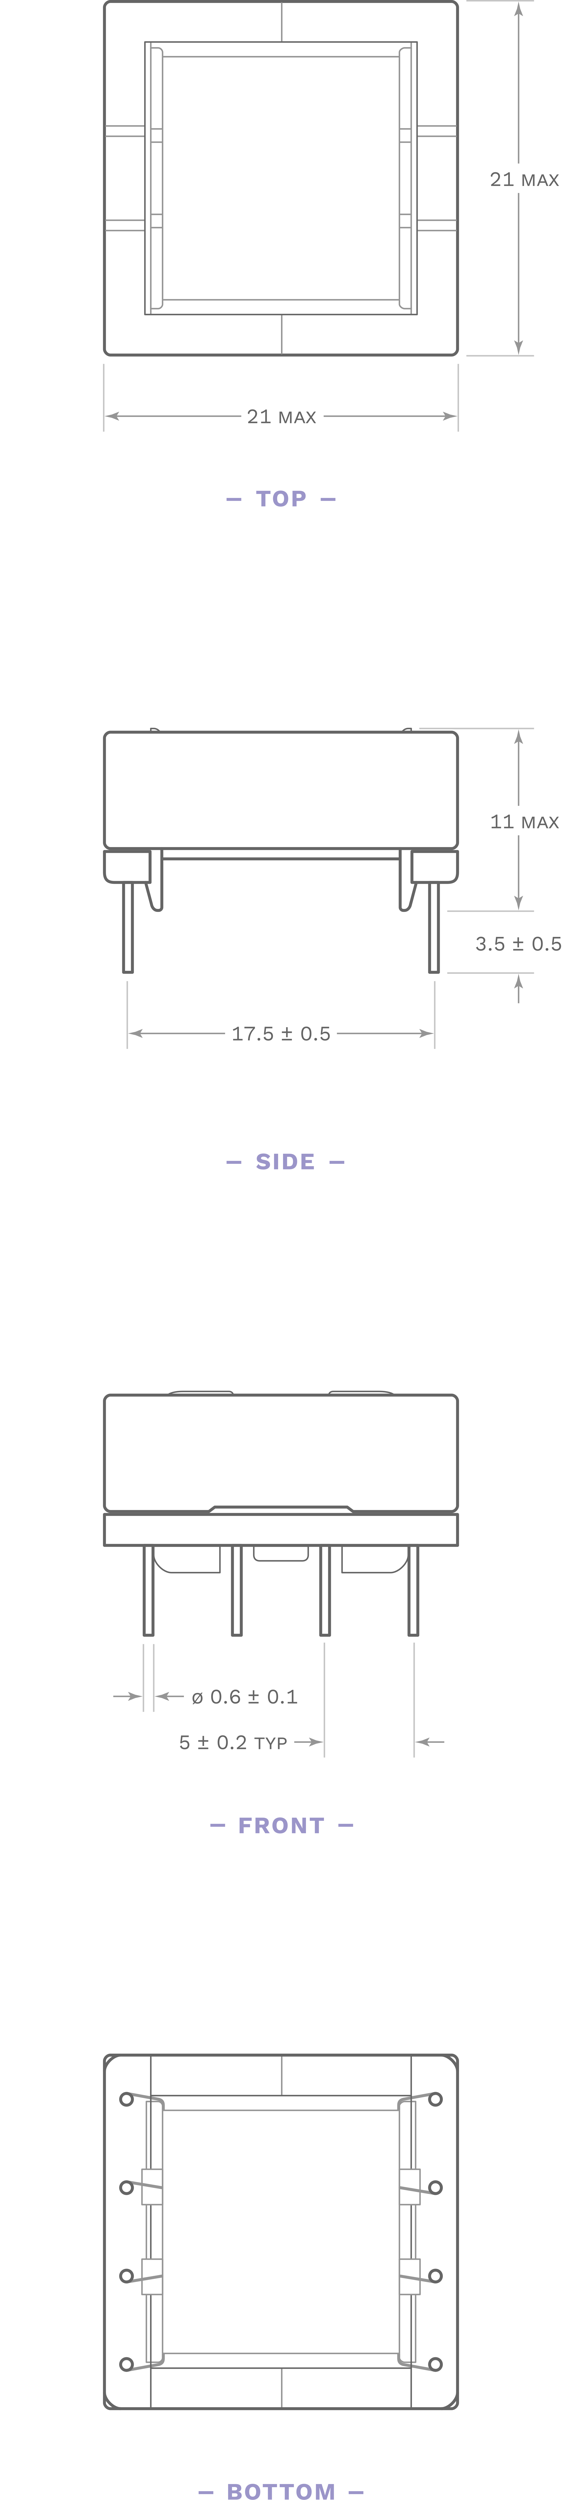 <?xml version="1.0" encoding="UTF-8"?> <svg xmlns="http://www.w3.org/2000/svg" height="1697" viewBox="0 0 382 1697" width="382"><g fill="none" stroke-miterlimit="10"><path d="m191.5 1608v26" stroke="#959595" stroke-linecap="round" stroke-linejoin="round"></path><path d="m191.5 1396v26" stroke="#959595" stroke-linecap="round" stroke-linejoin="round"></path><path d="m296 1549-24-4" stroke="#959595" stroke-linecap="round" stroke-linejoin="round" stroke-width="2"></path><path d="m296 1489-24-4" stroke="#959595" stroke-linecap="round" stroke-linejoin="round" stroke-width="2"></path><path d="m86 1549 24-4" stroke="#959595" stroke-linecap="round" stroke-linejoin="round" stroke-width="2"></path><path d="m86 1481 24 4" stroke="#959595" stroke-linecap="round" stroke-linejoin="round" stroke-width="2"></path><path d="m86 1421 22 4c2.118.647 3 1.79 3 4v3" stroke="#959595" stroke-linecap="round" stroke-linejoin="round" stroke-width="2"></path><path d="m296 1421-22 4c-2.118.647-3 1.79-3 4v3" stroke="#959595" stroke-linecap="round" stroke-linejoin="round" stroke-width="2"></path><path d="m86 1609 22-4c2.118-.647 3-1.79 3-4v-3" stroke="#959595" stroke-linecap="round" stroke-linejoin="round" stroke-width="2"></path><path d="m296 1609-22-4c-2.118-.647-3-1.79-3-4v-3" stroke="#959595" stroke-linecap="round" stroke-linejoin="round" stroke-width="2"></path><path d="m102.5 29v4" stroke="#959595" stroke-linecap="round" stroke-linejoin="round"></path><path d="m279.5 29v4" stroke="#959595" stroke-linecap="round" stroke-linejoin="round"></path><path d="m102.5 209v4" stroke="#959595" stroke-linecap="round" stroke-linejoin="round"></path><path d="m311 1022c0 2-2 4-4 4h-67l-4.001-3h-89.999l-4 3h-67c-2 0-4-2-4-4 0 0 0-50.25 0-71 0-2 2-4 4-4h232c2 0 4 2 4 4z" stroke="#656565" stroke-linecap="round" stroke-linejoin="round" stroke-width="2"></path><path d="m71 1028h240v21h-240z" stroke="#656565" stroke-linecap="round" stroke-linejoin="round" stroke-width="2"></path><path d="m278 1049h6v61h-6z" stroke="#656565" stroke-linecap="round" stroke-linejoin="round" stroke-width="2"></path><path d="m98 1049h6v61h-6z" stroke="#656565" stroke-linecap="round" stroke-linejoin="round" stroke-width="2"></path><path d="m158 1049h6v61h-6z" stroke="#656565" stroke-linecap="round" stroke-linejoin="round" stroke-width="2"></path><path d="m218 1049h6v61h-6z" stroke="#656565" stroke-linecap="round" stroke-linejoin="round" stroke-width="2"></path><path d="m155.5 944.5c-3.5 0-27.5 0-31 0-7.5 0-10 2-10 2h44s-.5-2-3-2z" stroke="#656565" stroke-linecap="round" stroke-linejoin="round"></path><path d="m226.5 944.5h31c7.5 0 10 2 10 2h-44s.5-2 3-2z" stroke="#656565" stroke-linecap="round" stroke-linejoin="round"></path><path d="m104.5 1055.5c0 5.5 6.5 12 12 12h33v-18h-45z" stroke="#656565" stroke-linecap="round" stroke-linejoin="round"></path><path d="m277.5 1055.5c0 5.5-6.5 12-12 12-4 0-33 0-33 0v-18h45z" stroke="#656565" stroke-linecap="round" stroke-linejoin="round"></path><path d="m205.5 1059.5c-5.75 0-23.25 0-29 0-2.5 0-4-1.5-4-4 0-1 0-6 0-6h37v6c0 2.5-1.5 4-4 4z" stroke="#656565" stroke-linecap="round" stroke-linejoin="round"></path><path d="m280 578v21h24c5 0 7-2 7-7v-14z" stroke="#656565" stroke-linecap="round" stroke-linejoin="round" stroke-width="2"></path><path d="m102 578v21h-24c-5 0-7-2-7-7v-14z" stroke="#656565" stroke-linecap="round" stroke-linejoin="round" stroke-width="2"></path><path d="m272 576v40c0 1 1 2 2 2h1c2 0 3.625-1.938 4-4l4-15" stroke="#656565" stroke-linecap="round" stroke-linejoin="round" stroke-width="2"></path><path d="m110 576v40c0 1-1 2-2 2h-1c-2 0-3.625-1.938-4-4l-4-15" stroke="#656565" stroke-linecap="round" stroke-linejoin="round" stroke-width="2"></path><path d="m292 599h6v61h-6z" stroke="#656565" stroke-linecap="round" stroke-linejoin="round" stroke-width="2"></path><path d="m84 599h6v61h-6z" stroke="#656565" stroke-linecap="round" stroke-linejoin="round" stroke-width="2"></path><path d="m311 572c0 2-2 4-4 4h-232c-2 0-4-2-4-4 0 0 0-50.25 0-71 0-2 2-4 4-4h232c2 0 4 2 4 4z" stroke="#656565" stroke-linecap="round" stroke-linejoin="round" stroke-width="2"></path><path d="m108.5 496.5h-6v-2h2c2.5 0 4 2 4 2z" stroke="#656565" stroke-linecap="round" stroke-linejoin="round"></path><path d="m273.5 496.5h6v-2s-1.25 0-2 0c-2.5 0-4 2-4 2z" stroke="#656565" stroke-linecap="round" stroke-linejoin="round"></path><path d="m111 583h160" stroke="#656565" stroke-linecap="round" stroke-linejoin="round" stroke-width="2"></path><path d="m311 237c0 2-2 4-4 4h-232c-2 0-4-2-4-4 0 0 0-211.25 0-232 0-2 2-4 4-4h232c2 0 4 2 4 4z" stroke="#656565" stroke-linecap="round" stroke-linejoin="round" stroke-width="2"></path><path d="m110.5 206.5c0 1.5-1.5 3-3 3-1.25 0-5 0-5 0v-177h5c1.5 0 3 1.5 3 3z" stroke="#959595" stroke-linecap="round" stroke-linejoin="round"></path><path d="m103 87.5h7" stroke="#959595" stroke-linecap="round" stroke-linejoin="round"></path><path d="m103 96.5h7" stroke="#959595" stroke-linecap="round" stroke-linejoin="round"></path><path d="m103 145.5h7" stroke="#959595" stroke-linecap="round" stroke-linejoin="round"></path><path d="m103 154.5h7" stroke="#959595" stroke-linecap="round" stroke-linejoin="round"></path><path d="m72 85.5h26" stroke="#959595" stroke-linecap="round" stroke-linejoin="round"></path><path d="m72 92.5h26" stroke="#959595" stroke-linecap="round" stroke-linejoin="round"></path><path d="m72 156.5h26" stroke="#959595" stroke-linecap="round" stroke-linejoin="round"></path><path d="m72 149.5h26" stroke="#959595" stroke-linecap="round" stroke-linejoin="round"></path><path d="m279.5 209v4" stroke="#959595" stroke-linecap="round" stroke-linejoin="round"></path><path d="m271.5 206.5c0 1.5 2 3 3.5 3h4.5v-177s-3.25 0-4.5 0c-1.5 0-3.5 1.5-3.5 3z" stroke="#959595" stroke-linecap="round" stroke-linejoin="round"></path><path d="m279 87.5h-7" stroke="#959595" stroke-linecap="round" stroke-linejoin="round"></path><path d="m279 96.5h-7" stroke="#959595" stroke-linecap="round" stroke-linejoin="round"></path><path d="m279 145.5h-7" stroke="#959595" stroke-linecap="round" stroke-linejoin="round"></path><path d="m279 154.5h-7" stroke="#959595" stroke-linecap="round" stroke-linejoin="round"></path><path d="m310 85.5h-26" stroke="#959595" stroke-linecap="round" stroke-linejoin="round"></path><path d="m310 92.5h-26" stroke="#959595" stroke-linecap="round" stroke-linejoin="round"></path><path d="m310 156.5h-26" stroke="#959595" stroke-linecap="round" stroke-linejoin="round"></path><path d="m310 149.5h-26" stroke="#959595" stroke-linecap="round" stroke-linejoin="round"></path><path d="m111 38.5h160" stroke="#959595" stroke-linecap="round" stroke-linejoin="round"></path><path d="m111 203.5h160" stroke="#959595" stroke-linecap="round" stroke-linejoin="round"></path><path d="m191.5 2v26" stroke="#959595" stroke-linecap="round" stroke-linejoin="round"></path><path d="m191.5 214v26" stroke="#959595" stroke-linecap="round" stroke-linejoin="round"></path><path d="m98.5 28.5h185v185h-185z" stroke="#656565" stroke-linecap="round" stroke-linejoin="round"></path><path d="m311 1631c0 2-2 4-4 4h-232c-2 0-4-2-4-4 0 0 0-211.25 0-232 0-2 2-4 4-4h232c2 0 4 2 4 4z" stroke="#656565" stroke-linecap="round" stroke-linejoin="round" stroke-width="2"></path><path d="m99.5 1472v-45.5h8c1.5 0 3 1.5 3 3v171c0 1.5-1.5 3-3 3-1.25 0-8 0-8 0v-45.5" stroke="#959595" stroke-linecap="round" stroke-linejoin="round"></path><path d="m99.5 1533v-36" stroke="#959595" stroke-linecap="round" stroke-linejoin="round"></path><path d="m282.5 1533v-36" stroke="#959595" stroke-linecap="round" stroke-linejoin="round"></path><path d="m282.5 1472v-45.5s-6.25 0-7.5 0c-1.5 0-3.5 1.5-3.5 3v171c0 1.5 2 3 3.5 3h7.5v-45.5" stroke="#959595" stroke-linecap="round" stroke-linejoin="round"></path><path d="m111 1432.5h160" stroke="#959595" stroke-linecap="round" stroke-linejoin="round"></path><path d="m111 1597.5h160" stroke="#959595" stroke-linecap="round" stroke-linejoin="round"></path><path d="m102.5 1472v-49.5h177v49.5" stroke="#656565" stroke-linecap="round" stroke-linejoin="round"></path><path d="m102.5 1533v-36" stroke="#656565" stroke-linecap="round" stroke-linejoin="round"></path><path d="m279.5 1558v49.5h-177v-49.5" stroke="#656565" stroke-linecap="round" stroke-linejoin="round"></path><path d="m279.5 1497v36" stroke="#656565" stroke-linecap="round" stroke-linejoin="round"></path><path d="m363 241.5h-46" stroke="#c5c5c5"></path><path d="m363 .5h-46" stroke="#c5c5c5"></path><path d="m352.5 8v103" stroke="#959595"></path></g><path d="m352.5 9.157 2.955 1.797.067-.101-1.914-4.818c-.369-1.678-.738-3.357-1.108-5.035-.369 1.678-.738 3.357-1.108 5.035l-1.914 4.818.051.101z" fill="#959595"></path><path d="m352.5 234v-103" fill="none" stroke="#959595" stroke-miterlimit="10"></path><path d="m352.5 232.843-2.955-1.797-.067.101 1.914 4.818c.369 1.678.738 3.357 1.108 5.035.369-1.678.738-3.357 1.108-5.035l1.914-4.818-.051-.101z" fill="#959595"></path><path d="m333.828 125.309c3.697-2.717 4.846-3.936 4.846-5.575 0-1.093-.756-1.849-1.961-1.849-1.274 0-2.073.896-2.199 2.283l-.98-.588c.238-1.611 1.345-2.746 3.222-2.746 1.892 0 3.096 1.191 3.096 2.9 0 1.737-1.12 3.264-4.426 5.463v.014c.308-.014 1.106-.042 1.387-.042h3.235v1.051h-6.219v-.911z" fill="#656565"></path><path d="m349.05 125.211v1.009h-6.416v-1.009h2.788v-5.799c0-.322.014-.714.027-1.121-.729.658-1.778 1.163-2.675 1.373l-.295-1.022c.659-.084 2.563-.953 3.082-1.667h.98v8.236z" fill="#656565"></path><path d="m355.121 118.375h1.682l1.904 5.113.505 1.527h.042l.504-1.527 1.905-5.113h1.667v7.844h-1.079v-4.552l.099-2.241h-.028l-2.577 6.793h-1.037l-2.577-6.793h-.028l.084 2.241v4.552h-1.064v-7.844z" fill="#656565"></path><path d="m370.622 124.077h-3.628l-.854 2.143h-1.177l3.18-7.844h1.331l3.18 7.844h-1.177zm-.378-.967-1.079-2.703-.351-1.037h-.014l-.35 1.037-1.079 2.703z" fill="#656565"></path><path d="m378.644 126.22-2.171-3.208-2.186 3.208h-1.358l2.913-4.034-2.619-3.81h1.316l2.004 2.97 2.045-2.97h1.261l-2.689 3.796 2.787 4.048z" fill="#656565"></path><path d="m70.5 293v-46" fill="none" stroke="#c5c5c5" stroke-miterlimit="10"></path><path d="m311.5 293v-46" fill="none" stroke="#c5c5c5" stroke-miterlimit="10"></path><path d="m78 282.5h86" fill="none" stroke="#959595" stroke-miterlimit="10"></path><path d="m79.157 282.5 1.797-2.955-.101-.067-4.818 1.914c-1.678.369-3.357.738-5.035 1.108 1.678.369 3.357.738 5.035 1.108l4.818 1.914.101-.051z" fill="#959595"></path><path d="m304 282.5h-84" fill="none" stroke="#959595" stroke-miterlimit="10"></path><path d="m302.843 282.5-1.797 2.955.101.067 4.818-1.914c1.678-.369 3.357-.738 5.035-1.108-1.678-.369-3.357-.738-5.035-1.108l-4.818-1.914-.101.051z" fill="#959595"></path><path d="m168.688 286.341c3.698-2.718 4.847-3.937 4.847-5.575 0-1.093-.756-1.85-1.961-1.85-1.275 0-2.073.896-2.199 2.283l-.98-.588c.238-1.61 1.345-2.745 3.222-2.745 1.891 0 3.096 1.19 3.096 2.899 0 1.736-1.121 3.264-4.427 5.463v.014c.309-.014 1.107-.042 1.387-.042h3.236v1.051h-6.219v-.91z" fill="#656565"></path><path d="m183.909 286.242v1.009h-6.416v-1.009h2.788v-5.799c0-.322.014-.715.028-1.121-.728.659-1.779 1.163-2.675 1.373l-.294-1.022c.658-.084 2.563-.952 3.082-1.667h.98v8.236z" fill="#656565"></path><path d="m189.982 279.406h1.681l1.905 5.113.504 1.526h.042l.504-1.526 1.905-5.113h1.667v7.845h-1.079v-4.553l.098-2.241h-.028l-2.577 6.794h-1.037l-2.578-6.794h-.028l.084 2.241v4.553h-1.064v-7.845z" fill="#656565"></path><path d="m205.482 285.107h-3.628l-.854 2.144h-1.177l3.18-7.845h1.331l3.18 7.845h-1.176zm-.378-.965-1.079-2.704-.35-1.036h-.014l-.35 1.036-1.079 2.704z" fill="#656565"></path><path d="m213.504 287.251-2.171-3.208-2.186 3.208h-1.358l2.914-4.034-2.62-3.811h1.317l2.003 2.97 2.045-2.97h1.261l-2.689 3.797 2.788 4.048z" fill="#656565"></path><path d="m183.852 335.284h-3.441v8.436h-2.753v-8.436h-3.457v-2.129h9.651z" fill="#9b95c9"></path><path d="m195.917 338.438c0 3.409-1.952 5.442-5.17 5.442-3.217 0-5.186-2.033-5.186-5.442s1.969-5.442 5.186-5.442c3.218-.001 5.17 2.032 5.17 5.442zm-7.539 0c0 2.161.833 3.281 2.369 3.281 1.521 0 2.354-1.12 2.354-3.281s-.833-3.281-2.354-3.281c-1.536-.001-2.369 1.119-2.369 3.281z" fill="#9b95c9"></path><path d="m207.756 336.661c0 2.16-1.456 3.394-4.081 3.394h-2.097v3.665h-2.753v-10.564h4.85c2.625-.001 4.081 1.232 4.081 3.505zm-2.768-.032c0-.929-.528-1.393-1.745-1.393h-1.664v2.801h1.664c1.216 0 1.745-.464 1.745-1.408z" fill="#9b95c9"></path><path d="m154 338h10v2h-10z" fill="#9b95c9"></path><path d="m218 338h10v2h-10z" fill="#9b95c9"></path><path d="m155.049 1686.155h5.138c2.609.017 3.81 1.009 3.81 2.85 0 1.2-.704 2.145-2.145 2.369v.016c1.616.224 2.417 1.2 2.417 2.48 0 1.825-1.297 2.85-3.842 2.85h-5.378zm4.642 4.323c.992 0 1.488-.385 1.488-1.152 0-.769-.496-1.153-1.488-1.153h-1.985v2.306h1.985zm.271 4.305c.993 0 1.489-.416 1.489-1.185 0-.736-.496-1.152-1.489-1.152h-2.257v2.337z" fill="#9b95c9"></path><path d="m176.925 1691.438c0 3.409-1.952 5.442-5.17 5.442-3.217 0-5.186-2.033-5.186-5.442s1.969-5.442 5.186-5.442c3.218-.001 5.17 2.032 5.17 5.442zm-7.539 0c0 2.161.833 3.281 2.369 3.281 1.521 0 2.354-1.12 2.354-3.281s-.833-3.281-2.354-3.281c-1.536-.001-2.369 1.119-2.369 3.281z" fill="#9b95c9"></path><path d="m188.285 1688.284h-3.441v8.436h-2.753v-8.436h-3.457v-2.129h9.651z" fill="#9b95c9"></path><path d="m199.757 1688.284h-3.441v8.436h-2.753v-8.436h-3.457v-2.129h9.651z" fill="#9b95c9"></path><path d="m211.821 1691.438c0 3.409-1.952 5.442-5.17 5.442-3.217 0-5.186-2.033-5.186-5.442s1.969-5.442 5.186-5.442c3.218-.001 5.17 2.032 5.17 5.442zm-7.539 0c0 2.161.833 3.281 2.369 3.281 1.521 0 2.354-1.12 2.354-3.281s-.833-3.281-2.354-3.281c-1.536-.001-2.369 1.119-2.369 3.281z" fill="#9b95c9"></path><path d="m226.959 1696.72h-2.433v-4.85l.08-3.25h-.032l-2.609 8.1h-2.225l-2.609-8.1h-.032l.08 3.25v4.85h-2.448v-10.564h3.921l1.665 5.378.592 2.241h.032l.608-2.225 1.648-5.395h3.762z" fill="#9b95c9"></path><path d="m135 1691h10v2h-10z" fill="#9b95c9"></path><path d="m237 1691h10v2h-10z" fill="#9b95c9"></path><path d="m220.5 1115v78" fill="none" stroke="#c5c5c5" stroke-miterlimit="10"></path><path d="m281.5 1115v78" fill="none" stroke="#c5c5c5" stroke-miterlimit="10"></path><path d="m97.5 1116v46" fill="none" stroke="#c5c5c5" stroke-miterlimit="10"></path><path d="m104.5 1116v46" fill="none" stroke="#c5c5c5" stroke-miterlimit="10"></path><path d="m213 1182.5h-13" fill="none" stroke="#959595" stroke-miterlimit="10"></path><path d="m211.843 1182.5-1.797 2.954.101.067 4.818-1.914c1.678-.369 3.357-.738 5.035-1.107-1.678-.369-3.357-.738-5.035-1.107l-4.818-1.914-.101.051z" fill="#959595"></path><path d="m289 1182.5h13" fill="none" stroke="#959595" stroke-miterlimit="10"></path><path d="m290.157 1182.5 1.797-2.954-.101-.067-4.818 1.914c-1.678.369-3.357.738-5.035 1.107 1.678.369 3.357.738 5.035 1.107l4.818 1.914.101-.051z" fill="#959595"></path><path d="m90 1151.5h-13" fill="none" stroke="#959595" stroke-miterlimit="10"></path><path d="m88.843 1151.5-1.797 2.954.101.067 4.818-1.914c1.678-.369 3.357-.738 5.035-1.107-1.678-.369-3.357-.738-5.035-1.107l-4.818-1.914-.101.051z" fill="#959595"></path><path d="m112 1151.5h13" fill="none" stroke="#959595" stroke-miterlimit="10"></path><path d="m113.157 1151.5 1.797-2.954-.101-.067-4.818 1.914c-1.678.369-3.357.738-5.035 1.107 1.678.369 3.357.738 5.035 1.107l4.818 1.914.101-.051z" fill="#959595"></path><path d="m128.699 1184.362c0 1.919-1.19 3.081-3.166 3.081-1.723 0-2.689-.784-3.221-2.114l1.092-.575c.295.98.799 1.64 2.088 1.64 1.274 0 2.059-.743 2.045-1.976-.014-1.303-.715-1.989-1.961-1.989-.896 0-1.625.267-2.06.896h-.994l.56-5.267h5.197v1.051h-4.244l-.364 2.913-.015.126h.015c.448-.462 1.135-.77 2.115-.77 1.765.001 2.913 1.191 2.913 2.984z" fill="#656565"></path><path d="m141.566 1181.225v1.051h-2.872v2.871h-1.051v-2.871h-2.886v-1.051h2.886v-2.886h1.051v2.886zm-6.808 5.028h6.809v1.051h-6.809z" fill="#656565"></path><path d="m147.945 1182.682c0-3.096 1.205-4.763 3.447-4.763 2.24 0 3.445 1.667 3.445 4.763s-1.205 4.762-3.445 4.762c-2.242-.001-3.447-1.667-3.447-4.762zm5.731 0c0-2.438-.799-3.755-2.283-3.755-1.485 0-2.283 1.317-2.283 3.755 0 2.437.798 3.754 2.283 3.754 1.484 0 2.283-1.318 2.283-3.754z" fill="#656565"></path><path d="m158.643 1186.533c0 .547-.363.91-.91.91-.546 0-.91-.363-.91-.91 0-.546.364-.91.91-.91s.91.364.91.91z" fill="#656565"></path><path d="m161.008 1186.394c3.699-2.718 4.848-3.937 4.848-5.575 0-1.093-.757-1.85-1.961-1.85-1.275 0-2.074.896-2.199 2.283l-.98-.588c.237-1.61 1.344-2.745 3.221-2.745 1.892 0 3.096 1.19 3.096 2.899 0 1.736-1.12 3.264-4.426 5.463v.014c.309-.014 1.106-.042 1.387-.042h3.235v1.051h-6.22v-.91z" fill="#656565"></path><path d="m179.828 1180.426h-2.872v6.878h-1.12v-6.878h-2.886v-.967h6.878z" fill="#656565"></path><path d="m184.488 1184.292v3.012h-1.121v-3.012l-2.941-4.833h1.275l1.525 2.634.701 1.247.715-1.247 1.526-2.634h1.261z" fill="#656565"></path><path d="m194.821 1181.883c0 1.484-1.12 2.396-2.857 2.396h-1.919v3.025h-1.121v-7.845h3.04c1.737 0 2.857.911 2.857 2.424zm-1.12 0c0-.952-.589-1.457-1.723-1.457h-1.934v2.886h1.934c1.134 0 1.723-.491 1.723-1.429z" fill="#656565"></path><path d="m136.233 1149.692.546-.715h.939l-.926 1.205c.561.63.855 1.513.855 2.619 0 2.27-1.275 3.642-3.391 3.642-.714 0-1.33-.153-1.834-.448l-.631.827h-.938l.966-1.289c-.615-.63-.951-1.555-.951-2.731 0-2.27 1.273-3.642 3.389-3.642.786 0 1.444.182 1.976.532zm-3.725 4.958.504-.686 2.592-3.433c-.365-.266-.812-.406-1.346-.406-1.414 0-2.269 1.009-2.269 2.676 0 .771.183 1.387.504 1.849zm4.019-1.848c0-.687-.141-1.261-.42-1.709h-.014l-.449.616-2.591 3.446c.322.21.742.322 1.204.322 1.416.001 2.27-1.008 2.27-2.675z" fill="#656565"></path><path d="m143.539 1151.682c0-3.096 1.204-4.763 3.445-4.763s3.445 1.667 3.445 4.763-1.204 4.762-3.445 4.762-3.445-1.667-3.445-4.762zm5.729 0c0-2.438-.799-3.755-2.283-3.755s-2.283 1.317-2.283 3.755c0 2.437.799 3.754 2.283 3.754s2.283-1.318 2.283-3.754z" fill="#656565"></path><path d="m154.236 1155.533c0 .547-.365.91-.911.91s-.911-.363-.911-.91c0-.546.365-.91.911-.91s.911.364.911.91z" fill="#656565"></path><path d="m162.988 1148.865-1.037.49c-.279-.854-.868-1.387-1.975-1.387-1.484 0-2.494 1.724-2.494 3.923v.252h.057c.309-1.19 1.527-1.695 2.535-1.695 1.877 0 3.109 1.163 3.109 2.998s-1.232 2.997-3.18 2.997c-2.324 0-3.571-2.003-3.571-4.762 0-3.096 1.569-4.763 3.614-4.763 1.472.001 2.368.575 2.942 1.947zm-5.015 4.568c0 1.162.812 1.933 2.018 1.933 1.275 0 2.018-.715 2.018-1.933 0-1.177-.742-1.905-2.018-1.905-1.206-.001-2.018.784-2.018 1.905z" fill="#656565"></path><path d="m175.756 1150.225v1.051h-2.871v2.871h-1.051v-2.871h-2.885v-1.051h2.885v-2.886h1.051v2.886zm-6.807 5.028h6.807v1.051h-6.807z" fill="#656565"></path><path d="m182.137 1151.682c0-3.096 1.205-4.763 3.445-4.763 2.242 0 3.446 1.667 3.446 4.763s-1.204 4.762-3.446 4.762c-2.24-.001-3.445-1.667-3.445-4.762zm5.728 0c0-2.438-.799-3.755-2.283-3.755s-2.283 1.317-2.283 3.755c0 2.437.799 3.754 2.283 3.754s2.283-1.318 2.283-3.754z" fill="#656565"></path><path d="m192.834 1155.533c0 .547-.364.91-.91.91-.547 0-.911-.363-.911-.91 0-.546.364-.91.911-.91.546 0 .91.364.91.91z" fill="#656565"></path><path d="m201.965 1155.295v1.009h-6.416v-1.009h2.787v-5.799c0-.322.015-.715.028-1.121-.728.659-1.778 1.163-2.675 1.373l-.295-1.022c.658-.084 2.564-.952 3.082-1.667h.98v8.236z" fill="#656565"></path><path d="m165.602 1235.956v2.241h4.354v2.129h-4.354v4.065h-2.753v-10.564h8.211v2.129z" fill="#9b95c9"></path><path d="m178.019 1240.534h-1.648v3.857h-2.705v-10.564h5.042c2.545 0 3.985 1.185 3.985 3.361 0 1.537-.721 2.577-2.065 3.058l2.689 4.146h-3.041zm-1.649-1.953h1.872c1.169 0 1.681-.4 1.681-1.345 0-.928-.512-1.328-1.681-1.328h-1.872z" fill="#9b95c9"></path><path d="m195.524 1239.109c0 3.409-1.952 5.442-5.17 5.442-3.217 0-5.186-2.033-5.186-5.442s1.969-5.442 5.186-5.442c3.218 0 5.17 2.033 5.17 5.442zm-7.539 0c0 2.161.833 3.281 2.369 3.281 1.521 0 2.354-1.12 2.354-3.281s-.833-3.281-2.354-3.281c-1.536 0-2.369 1.12-2.369 3.281z" fill="#9b95c9"></path><path d="m207.957 1244.392h-3.058l-3.281-5.714-.8-1.602h-.017l.064 1.985v5.33h-2.433v-10.564h3.057l3.281 5.715.801 1.601h.016l-.063-1.985v-5.33h2.433z" fill="#9b95c9"></path><path d="m220.196 1235.956h-3.441v8.436h-2.753v-8.436h-3.457v-2.129h9.651z" fill="#9b95c9"></path><path d="m143 1238h10v2h-10z" fill="#9b95c9"></path><path d="m230 1238h10v2h-10z" fill="#9b95c9"></path><path d="m363 618.5h-59" fill="none" stroke="#c5c5c5" stroke-miterlimit="10"></path><path d="m363 660.5h-59" fill="none" stroke="#c5c5c5" stroke-miterlimit="10"></path><path d="m363 494.5h-78" fill="none" stroke="#c5c5c5" stroke-miterlimit="10"></path><path d="m352.5 502v45" fill="none" stroke="#959595" stroke-miterlimit="10"></path><path d="m352.5 503.157 2.955 1.797.067-.101-1.914-4.818c-.369-1.678-.738-3.357-1.108-5.035-.369 1.678-.738 3.357-1.108 5.035l-1.914 4.818.051.101z" fill="#959595"></path><path d="m352.5 668v13" fill="none" stroke="#959595" stroke-miterlimit="10"></path><path d="m352.5 669.156 2.955 1.798.067-.102-1.914-4.817c-.369-1.679-.738-3.356-1.108-5.035-.369 1.679-.738 3.356-1.108 5.035l-1.914 4.817.051.102z" fill="#959595"></path><path d="m352.5 611v-44" fill="none" stroke="#959595" stroke-miterlimit="10"></path><path d="m352.5 609.843-2.955-1.797-.067.101 1.914 4.817c.369 1.678.738 3.356 1.108 5.035.369-1.679.738-3.357 1.108-5.035l1.914-4.817-.051-.101z" fill="#959595"></path><path d="m340.594 561.211v1.009h-6.416v-1.009h2.788v-5.799c0-.322.014-.714.027-1.121-.729.658-1.778 1.163-2.675 1.373l-.295-1.022c.658-.084 2.563-.953 3.082-1.667h.98v8.236z" fill="#656565"></path><path d="m349.05 561.211v1.009h-6.416v-1.009h2.788v-5.799c0-.322.014-.714.027-1.121-.729.658-1.778 1.163-2.675 1.373l-.295-1.022c.659-.084 2.563-.953 3.082-1.667h.98v8.236z" fill="#656565"></path><path d="m355.121 554.375h1.682l1.904 5.113.505 1.527h.042l.504-1.527 1.905-5.113h1.667v7.844h-1.079v-4.552l.099-2.241h-.028l-2.577 6.793h-1.037l-2.577-6.793h-.028l.084 2.241v4.552h-1.064v-7.844z" fill="#656565"></path><path d="m370.622 560.077h-3.628l-.854 2.143h-1.177l3.18-7.844h1.331l3.18 7.844h-1.177zm-.378-.967-1.079-2.703-.351-1.037h-.014l-.35 1.037-1.079 2.703z" fill="#656565"></path><path d="m378.644 562.22-2.171-3.208-2.186 3.208h-1.358l2.913-4.034-2.619-3.81h1.316l2.004 2.97 2.045-2.97h1.261l-2.689 3.796 2.787 4.048z" fill="#656565"></path><path d="m329.817 638.244c0 1.316-.812 2.283-1.736 2.283v.027c1.219 0 1.946 1.01 1.946 2.186 0 1.499-1.274 2.619-3.249 2.619-1.569 0-2.62-.77-3.194-2.213l1.093-.574c.294 1.064.812 1.736 2.186 1.736 1.303 0 2.017-.728 2.003-1.709-.014-1.134-.715-1.512-2.129-1.512h-.364v-1.051h.364c1.246 0 1.904-.49 1.919-1.527.014-1.078-.603-1.625-1.709-1.625-1.121 0-1.737.561-1.961 1.415l-1.051-.49c.448-1.204 1.583-1.976 2.998-1.976 1.89.001 2.884 1.136 2.884 2.411z" fill="#656565"></path><path d="m334.113 644.449c0 .547-.364.91-.91.91-.547 0-.91-.363-.91-.91s.363-.91.91-.91c.546 0 .91.363.91.91z" fill="#656565"></path><path d="m342.768 642.278c0 1.919-1.19 3.081-3.166 3.081-1.723 0-2.689-.784-3.222-2.115l1.093-.574c.294.98.799 1.639 2.087 1.639 1.274 0 2.06-.742 2.045-1.975-.014-1.303-.714-1.988-1.961-1.988-.896 0-1.625.266-2.059.896h-.995l.561-5.268h5.197v1.051h-4.245l-.364 2.914-.014.125h.014c.448-.462 1.135-.77 2.115-.77 1.765.001 2.914 1.191 2.914 2.984z" fill="#656565"></path><path d="m355.633 639.141v1.051h-2.871v2.871h-1.051v-2.871h-2.886v-1.051h2.886v-2.886h1.051v2.886zm-6.808 5.028h6.808v1.051h-6.808z" fill="#656565"></path><path d="m362.013 640.598c0-3.096 1.205-4.764 3.446-4.764s3.445 1.668 3.445 4.764-1.204 4.762-3.445 4.762-3.446-1.667-3.446-4.762zm5.729 0c0-2.438-.799-3.754-2.283-3.754-1.485 0-2.283 1.316-2.283 3.754s.798 3.754 2.283 3.754c1.484 0 2.283-1.317 2.283-3.754z" fill="#656565"></path><path d="m372.71 644.449c0 .547-.364.91-.91.91s-.91-.363-.91-.91.364-.91.91-.91.91.363.91.91z" fill="#656565"></path><path d="m381.364 642.278c0 1.919-1.19 3.081-3.166 3.081-1.723 0-2.689-.784-3.222-2.115l1.093-.574c.294.98.799 1.639 2.087 1.639 1.274 0 2.06-.742 2.045-1.975-.014-1.303-.714-1.988-1.961-1.988-.896 0-1.625.266-2.059.896h-.995l.561-5.268h5.197v1.051h-4.245l-.364 2.914-.014.125h.014c.448-.462 1.135-.77 2.115-.77 1.766.001 2.914 1.191 2.914 2.984z" fill="#656565"></path><path d="m86.5 666v46" fill="none" stroke="#c5c5c5" stroke-miterlimit="10"></path><path d="m295.5 666v46" fill="none" stroke="#c5c5c5" stroke-miterlimit="10"></path><path d="m94 701.5h59" fill="none" stroke="#959595" stroke-miterlimit="10"></path><path d="m95.157 701.5 1.797-2.954-.101-.067-4.818 1.914c-1.678.369-3.357.738-5.035 1.107 1.678.369 3.357.738 5.035 1.107l4.818 1.914.101-.051z" fill="#959595"></path><path d="m288 701.5h-59" fill="none" stroke="#959595" stroke-miterlimit="10"></path><path d="m286.843 701.5-1.797 2.954.101.067 4.818-1.914c1.678-.369 3.357-.738 5.035-1.107-1.678-.369-3.357-.738-5.035-1.107l-4.818-1.914-.101.051z" fill="#959595"></path><path d="m164.875 705.211v1.009h-6.416v-1.009h2.788v-5.799c0-.322.014-.715.028-1.121-.728.659-1.779 1.163-2.675 1.373l-.294-1.022c.658-.084 2.563-.952 3.082-1.667h.98v8.236z" fill="#656565"></path><path d="m173.289 696.975v1.051c-2.409 2.451-3.558 5.07-3.558 8.194h-1.148c0-2.983 1.219-5.869 3.474-8.194h-5.925v-1.051z" fill="#656565"></path><path d="m176.885 705.449c0 .547-.364.91-.911.91s-.911-.363-.911-.91c0-.546.364-.91.911-.91s.911.364.911.91z" fill="#656565"></path><path d="m185.539 703.278c0 1.919-1.191 3.081-3.166 3.081-1.723 0-2.689-.784-3.222-2.114l1.093-.575c.294.98.798 1.64 2.087 1.64 1.275 0 2.059-.743 2.045-1.976-.014-1.303-.714-1.989-1.961-1.989-.896 0-1.625.267-2.059.896h-.994l.56-5.267h5.197v1.051h-4.244l-.364 2.913-.014.126h.014c.448-.462 1.135-.77 2.115-.77 1.764.001 2.913 1.191 2.913 2.984z" fill="#656565"></path><path d="m198.405 700.141v1.051h-2.872v2.871h-1.051v-2.871h-2.885v-1.051h2.885v-2.886h1.051v2.886zm-6.807 5.028h6.808v1.051h-6.808z" fill="#656565"></path><path d="m204.785 701.598c0-3.096 1.205-4.763 3.446-4.763s3.446 1.667 3.446 4.763-1.205 4.762-3.446 4.762-3.446-1.667-3.446-4.762zm5.73 0c0-2.438-.799-3.755-2.283-3.755-1.485 0-2.283 1.317-2.283 3.755 0 2.437.798 3.754 2.283 3.754 1.484 0 2.283-1.318 2.283-3.754z" fill="#656565"></path><path d="m215.482 705.449c0 .547-.364.91-.91.91s-.911-.363-.911-.91c0-.546.364-.91.911-.91s.91.364.91.91z" fill="#656565"></path><path d="m224.137 703.278c0 1.919-1.191 3.081-3.166 3.081-1.723 0-2.689-.784-3.222-2.114l1.093-.575c.294.98.798 1.64 2.087 1.64 1.275 0 2.059-.743 2.045-1.976-.014-1.303-.714-1.989-1.961-1.989-.896 0-1.625.267-2.059.896h-.994l.56-5.267h5.197v1.051h-4.244l-.364 2.913-.014.126h.014c.448-.462 1.135-.77 2.115-.77 1.764.001 2.913 1.191 2.913 2.984z" fill="#656565"></path><path d="m183.621 784.9-1.553 1.793c-.704-1.057-1.601-1.553-2.945-1.553-1.136 0-1.729.448-1.729 1.056 0 .545.496.865 2.113 1.153 2.897.496 4.033 1.424 4.033 3.281 0 2.064-1.921 3.249-4.466 3.249-2.497 0-3.81-.641-4.85-1.793l1.425-1.937c.848 1.217 1.872 1.601 3.281 1.601 1.185 0 1.761-.368 1.761-.977 0-.48-.496-.752-2.065-1.057-2.961-.544-4.098-1.473-4.098-3.281 0-1.984 1.649-3.441 4.546-3.441 1.986.001 3.331.546 4.547 1.906z" fill="#9b95c9"></path><path d="m189.026 793.72h-2.753v-10.564h2.753z" fill="#9b95c9"></path><path d="m201.989 788.438c0 3.378-1.809 5.282-5.122 5.282h-4.481v-10.564h4.481c3.313-.001 5.122 1.905 5.122 5.282zm-2.818 0c0-2.112-.784-3.201-2.577-3.201h-1.456v6.402h1.456c1.793 0 2.577-1.088 2.577-3.201z" fill="#9b95c9"></path><path d="m213.331 791.591v2.129h-8.435v-10.564h8.227v2.129h-5.474v2.145h4.354v2.001h-4.354v2.161h5.682z" fill="#9b95c9"></path><path d="m154 788h10v2h-10z" fill="#9b95c9"></path><path d="m224 788h10v2h-10z" fill="#9b95c9"></path><path d="m279.5 1395v28" fill="none" stroke="#656565" stroke-linecap="round" stroke-linejoin="round" stroke-miterlimit="10"></path><path d="m102.5 1395v28" fill="none" stroke="#656565" stroke-linecap="round" stroke-linejoin="round" stroke-miterlimit="10"></path><path d="m279.5 1607v28" fill="none" stroke="#656565" stroke-linecap="round" stroke-linejoin="round" stroke-miterlimit="10"></path><path d="m102.5 1607v28" fill="none" stroke="#656565" stroke-linecap="round" stroke-linejoin="round" stroke-miterlimit="10"></path><path d="m271.5 1472.5h14v24h-14z" fill="none" stroke="#959595" stroke-linecap="round" stroke-linejoin="round" stroke-miterlimit="10"></path><path d="m271.5 1533.5h14v24h-14z" fill="none" stroke="#959595" stroke-linecap="round" stroke-linejoin="round" stroke-miterlimit="10"></path><path d="m96.5 1533.5h14v24h-14z" fill="none" stroke="#959595" stroke-linecap="round" stroke-linejoin="round" stroke-miterlimit="10"></path><path d="m96.5 1472.5h14v24h-14z" fill="none" stroke="#959595" stroke-linecap="round" stroke-linejoin="round" stroke-miterlimit="10"></path><circle cx="296" cy="1425" r="4" style="fill:none;stroke:#656565;stroke-width:2;stroke-linecap:round;stroke-linejoin:round;stroke-miterlimit:10"></circle><circle cx="296" cy="1605" r="4" style="fill:none;stroke:#656565;stroke-width:2;stroke-linecap:round;stroke-linejoin:round;stroke-miterlimit:10"></circle><circle cx="296" cy="1545" r="4" style="fill:none;stroke:#656565;stroke-width:2;stroke-linecap:round;stroke-linejoin:round;stroke-miterlimit:10"></circle><circle cx="296" cy="1485" r="4" style="fill:none;stroke:#656565;stroke-width:2;stroke-linecap:round;stroke-linejoin:round;stroke-miterlimit:10"></circle><circle cx="86" cy="1425" r="4" style="fill:none;stroke:#656565;stroke-width:2;stroke-linecap:round;stroke-linejoin:round;stroke-miterlimit:10"></circle><circle cx="86" cy="1605" r="4" style="fill:none;stroke:#656565;stroke-width:2;stroke-linecap:round;stroke-linejoin:round;stroke-miterlimit:10"></circle><circle cx="86" cy="1545" r="4" style="fill:none;stroke:#656565;stroke-width:2;stroke-linecap:round;stroke-linejoin:round;stroke-miterlimit:10"></circle><circle cx="86" cy="1485" r="4" style="fill:none;stroke:#656565;stroke-width:2;stroke-linecap:round;stroke-linejoin:round;stroke-miterlimit:10"></circle><path d="m300 1395c5 0 11 6 11 11" style="fill:none;stroke:#656565;stroke-width:2;stroke-linecap:round;stroke-linejoin:round;stroke-miterlimit:10"></path><path d="m82 1395c-5 0-11 6-11 11" style="fill:none;stroke:#656565;stroke-width:2;stroke-linecap:round;stroke-linejoin:round;stroke-miterlimit:10"></path><path d="m300 1635c5 0 11-6 11-11" style="fill:none;stroke:#656565;stroke-width:2;stroke-linecap:round;stroke-linejoin:round;stroke-miterlimit:10"></path><path d="m82 1635c-5 0-11-6-11-11" style="fill:none;stroke:#656565;stroke-width:2;stroke-linecap:round;stroke-linejoin:round;stroke-miterlimit:10"></path></svg> 